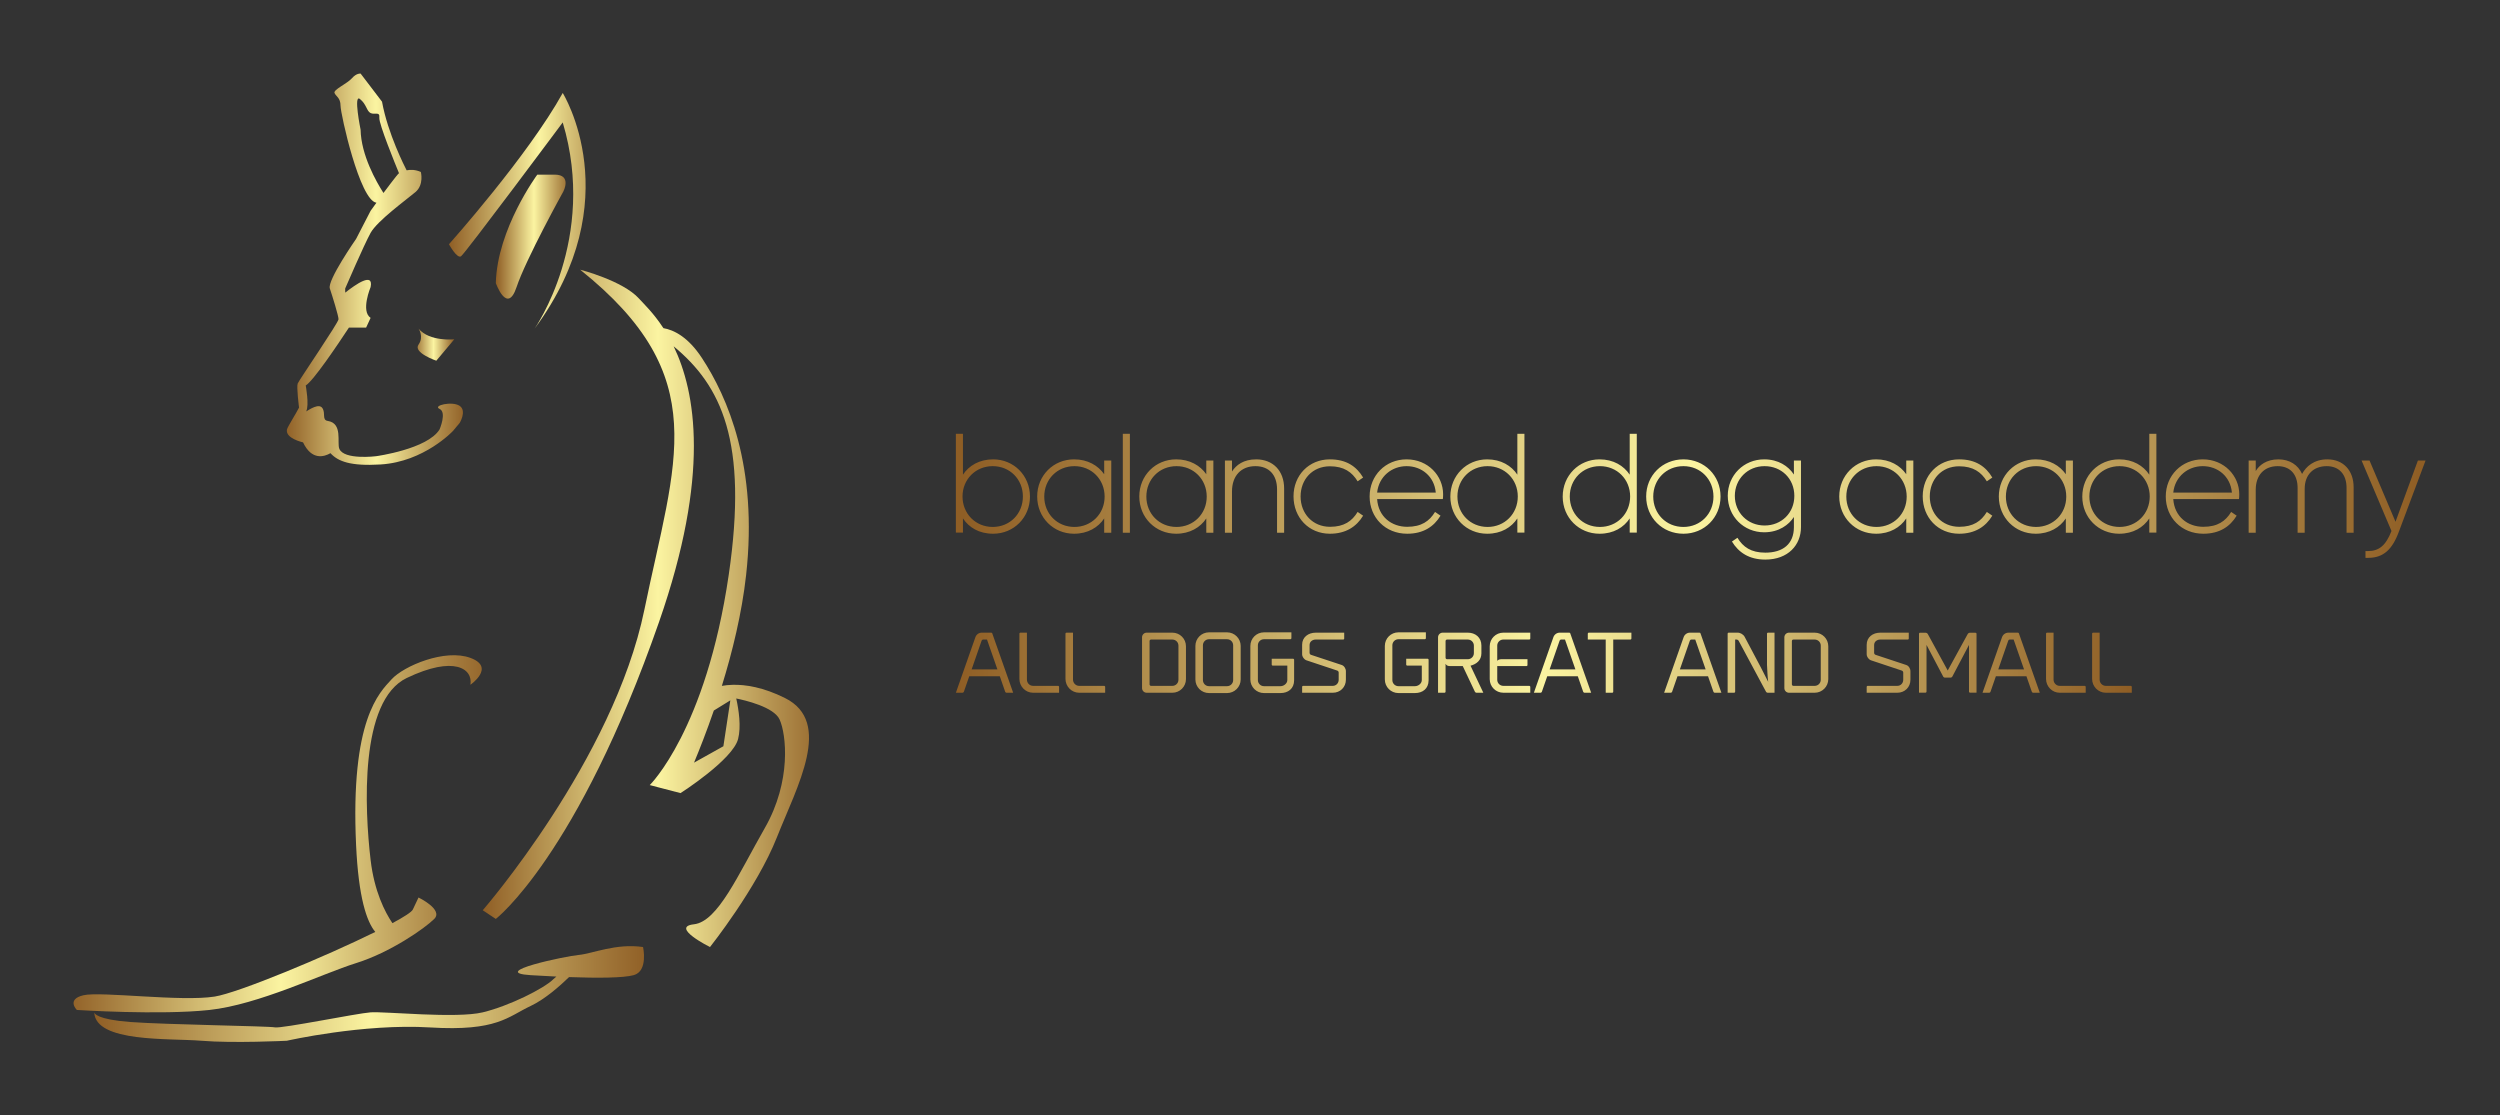 
        <svg xmlns="http://www.w3.org/2000/svg" xmlns:xlink="http://www.w3.org/1999/xlink" version="1.1" width="3187.5" height="1421.935" viewBox="0 0 3187.5 1421.935">
			
			<rect x="0" y="0" width="3187.5" height="1421.935" fill="#333333" stroke="none"/>
			
			<g transform="scale(9.375) translate(10, 10)">
				<defs id="SvgjsDefs2967"><linearGradient id="SvgjsLinearGradient2974"><stop id="SvgjsStop2975" stop-color="#8f5e25" offset="0"></stop><stop id="SvgjsStop2976" stop-color="#fbf4a1" offset="0.5"></stop><stop id="SvgjsStop2977" stop-color="#8f5e25" offset="1"></stop></linearGradient><linearGradient id="SvgjsLinearGradient2978"><stop id="SvgjsStop2979" stop-color="#8f5e25" offset="0"></stop><stop id="SvgjsStop2980" stop-color="#fbf4a1" offset="0.5"></stop><stop id="SvgjsStop2981" stop-color="#8f5e25" offset="1"></stop></linearGradient><linearGradient id="SvgjsLinearGradient2982"><stop id="SvgjsStop2983" stop-color="#8f5e25" offset="0"></stop><stop id="SvgjsStop2984" stop-color="#fbf4a1" offset="0.5"></stop><stop id="SvgjsStop2985" stop-color="#8f5e25" offset="1"></stop></linearGradient></defs><g id="SvgjsG2968" transform="matrix(1.527,0,0,1.527,-24.654,-10.306)" fill="url(#SvgjsLinearGradient2974)"><g xmlns="http://www.w3.org/2000/svg"><path d="M50.655,23.027c0.358-0.238,9.061-11.923,9.061-11.923c3.1,10.373-2.504,18.361-2.504,18.361   c8.465-11.446,2.504-20.984,2.504-20.984c-3.1,5.604-10.134,13.473-10.134,13.473S50.298,23.265,50.655,23.027z"></path><path d="M59.001,15.754c-1.55,0-1.55,0-1.55,0s-3.577,4.829-3.696,9.657c0,0,1.013,2.861,1.848,0.358   c0.835-2.504,4.173-8.525,4.173-8.525S60.551,15.754,59.001,15.754z"></path><path d="M36.587,39.6c0.773,1.631,1.881,1.284,2.441,0.962c0.666,0.728,1.772,1.171,4.474,1.005   c3.875-0.238,6.438-2.983,6.438-2.983l0.596-0.713c0,0,0.656-1.073,0-1.523c-0.656-0.45-2.444-0.026-1.788,0.272   c0.656,0.298,0,1.823,0,1.823c-1.073,1.763-5.663,2.39-5.663,2.39s-2.851,0.352-3.268-0.662c-0.226-0.549,0.324-2.267-1.024-2.479   c-0.543-0.085-0.179-0.656-0.477-1.133c-0.298-0.477-1.162,0.111-1.451,0.287c0.287-0.566-0.04-2.314-0.04-2.314   c0.671-0.402,2.817-3.588,3.848-5.156h1.531l0.399-0.865c-0.898-0.596,0-2.742,0-2.742c0.282-1.361-1.322-0.25-2.259,0.494   c-0.013-0.23-0.002-0.375-0.002-0.375s1.669-3.875,2.261-4.948c0.592-1.073,3.223-2.981,3.998-3.636   c0.775-0.656,0.477-1.788,0.477-1.788c-0.476-0.214-0.912-0.218-1.266-0.147c-0.147-0.282-1.68-3.275-2.191-6.112l-1.908-2.504   c0,0-0.358-0.06-0.775,0.417c-0.417,0.477-1.669,1.013-1.55,1.312c0.119,0.298,0.536,0.417,0.536,1.133   c0,0.712,1.714,8.454,3.2,8.639l-0.521,0.72l-1.293,2.504c0,0-2.578,3.696-2.339,4.411c0.238,0.715,0.775,2.444,0.775,2.742   c0,0.298-3.517,5.425-3.636,5.723c-0.119,0.298,0.119,2.146,0.119,2.146c-0.273,0.542-1.023,1.715-1.073,1.942   C34.977,39.252,36.587,39.6,36.587,39.6z M41.713,11.76c0,0-0.656-3.219-0.06-2.742c0.596,0.477,0.588,1.073,0.95,1.252   c0.362,0.179,0.839-0.179,0.779,0.417c-0.054,0.536,1.446,4.2,1.75,4.937c-0.128,0.073-1.382,1.763-1.382,1.763   C43.102,16.374,41.759,14.017,41.713,11.76z"></path><path d="M79.516,62.372c-1.944-0.97-3.519-1.208-4.664-1.179c-0.366,0.009-0.688,0.045-0.963,0.094   c0.934-3.015,1.781-6.456,2.161-9.884c1.073-9.657-1.669-15.857-3.935-19.315c-1.247-1.904-2.53-2.506-3.432-2.662   c-0.901-1.38-1.775-2.187-2.172-2.63c-1.431-1.596-5.246-2.577-5.246-2.577c11.923,9.538,8.465,16.93,5.723,30.284   c-2.742,13.353-14.397,26.767-14.397,26.767l1.163,0.775c0,0,7.273-5.604,14.546-26.468c4.568-13.105,3.257-20.47,1.295-24.533   c4.226,3.5,6.655,8.419,4.905,20.36c-2.027,13.83-7.034,18.719-7.034,18.719l2.742,0.715c0,0,4.65-2.968,5.127-4.822   c0.282-1.095,0.062-2.575-0.165-3.606c0.728,0.146,3.348,0.744,3.861,1.871c0.596,1.311,1.073,5.484-1.312,9.657   c-2.385,4.173-4.181,8.346-6.323,8.584c-2.142,0.238,1.435,2.027,1.435,2.027s4.173-5.246,5.961-9.777   C80.582,70.241,83.817,64.518,79.516,62.372z M74.024,66.664l-2.614,1.461c0.512-1.23,1.135-2.818,1.762-4.641l1.471-0.906   L74.024,66.664z"></path><path d="M28.241,90.152c4.411-0.477,10.015-3.219,13.07-4.173c3.055-0.954,6.126-3.1,6.961-3.935   c0.835-0.835-1.401-1.908-1.401-1.908s0,0-0.507,1.073c-0.104,0.219-0.785,0.656-1.818,1.211c-0.676-1.004-1.614-2.839-1.941-5.623   c-0.533-4.531-1.01-14.191,3.223-16.215c4.233-2.024,5.905-0.815,5.665,0.606c0,0,2.267-1.56,0-2.394   c-2.267-0.835-5.931,0.715-7.02,1.908c-1.089,1.192-3.683,3.577-3.161,14.784c0.217,4.652,0.939,6.797,1.71,7.715   c-4.507,2.224-12.196,5.42-14.303,5.757c-2.981,0.477-10.134-0.477-11.684-0.119c-1.55,0.358-0.596,1.312-0.596,1.312   S23.829,90.629,28.241,90.152z"></path><path d="M61.148,85.25c-1.192,0.106-8.108,1.563-4.285,1.802c0.762,0.048,1.532,0.09,2.288,0.125   c-0.094,0.072-0.185,0.149-0.269,0.232c-0.835,0.835-3.934,2.385-6.289,2.954c-2.355,0.57-8.733-0.093-9.989,0   c-1.256,0.093-7.925,1.457-8.521,1.338c-0.596-0.119-9.657-0.238-12.877-0.477c-3.013-0.223-3.206-0.783-3.218-0.854   c0.131,2.707,6.679,2.285,9.537,2.523c2.861,0.238,7.617,0,7.617,0s6.81-1.55,12.771-1.185c5.961,0.365,6.915-0.961,8.949-1.915   c1.249-0.586,2.577-1.754,3.418-2.57c2.581,0.094,4.837,0.078,5.755-0.172c1.312-0.358,0.835-2.504,0.835-2.504   C64.486,84.19,62.34,85.144,61.148,85.25z"></path><path d="M46.87,29.465c0,0,0.507,0.715,0,1.431c-0.507,0.715,1.587,1.431,1.587,1.431l1.602-1.908   C50.059,30.419,47.855,30.657,46.87,29.465z"></path></g></g><g id="SvgjsG2969" transform="matrix(0.491,0,0,0.491,119.214,42.81)" fill="url(#SvgjsLinearGradient2978)"><path d="M11.92 40.28 c-3.92 0 -6.72 -1.76 -8.36 -4.24 l0 3.92 l-1.96 0 l0 -27.36 l1.96 0 l0 11.32 c1.64 -2.48 4.52 -4.24 8.36 -4.24 c5.72 0 10.2 4.48 10.2 10.32 c0 5.8 -4.48 10.28 -10.2 10.28 z M11.8 38.4 c4.8 0 8.36 -3.68 8.36 -8.44 c0 -4.72 -3.56 -8.4 -8.36 -8.4 c-4.72 0 -8.36 3.64 -8.36 8.4 c0 4.8 3.64 8.44 8.36 8.44 z M34.44 21.56 c-4.8 0 -8.36 3.68 -8.36 8.44 c0 4.72 3.56 8.4 8.36 8.4 c4.72 0 8.36 -3.64 8.36 -8.4 c0 -4.8 -3.64 -8.44 -8.36 -8.44 z M42.68 40 l0 -3.96 c-1.64 2.48 -4.52 4.24 -8.36 4.24 c-5.72 0 -10.2 -4.48 -10.2 -10.32 c0 -5.8 4.48 -10.28 10.2 -10.28 c3.84 0 6.68 1.72 8.36 4.12 l0 -3.8 l1.96 0 l0 20 l-1.96 0 z M49.8 40 l-1.96 0 l0 -27.4 l1.96 0 l0 27.4 z M62.72 21.56 c-4.8 0 -8.36 3.68 -8.36 8.44 c0 4.72 3.56 8.4 8.36 8.4 c4.72 0 8.36 -3.64 8.36 -8.4 c0 -4.8 -3.64 -8.44 -8.36 -8.44 z M70.96 40 l0 -3.96 c-1.64 2.48 -4.52 4.24 -8.36 4.24 c-5.72 0 -10.2 -4.48 -10.2 -10.32 c0 -5.8 4.48 -10.28 10.2 -10.28 c3.84 0 6.68 1.72 8.36 4.12 l0 -3.8 l1.96 0 l0 20 l-1.96 0 z M84.76 19.68 c4.68 0 7.76 3.16 7.76 8.08 l0 12.24 l-1.96 0 l0 -12 c0 -4.04 -2.24 -6.44 -6 -6.44 c-3.92 0 -6.48 2.64 -6.48 7 l0 11.44 l-1.96 0 l0 -20 l1.96 0 l0 3.04 c1.16 -1.8 3.2 -3.36 6.68 -3.36 z M112.88 34.24 l1.52 1.04 c-1.84 3.04 -4.8 5 -9.2 5 c-5.88 0 -10.08 -4.52 -10.08 -10.36 c0 -5.76 4.2 -10.24 10.08 -10.24 c4.6 0 7.4 2 9.2 5.04 l-1.52 1.04 c-1.56 -2.56 -3.8 -4.16 -7.68 -4.16 c-4.84 0 -8.12 3.64 -8.12 8.36 s3.32 8.4 8.16 8.4 c3.88 0 6.08 -1.56 7.64 -4.12 z M135.84 35.28 c-1.84 3.04 -4.76 5 -9.24 5 c-6.04 0 -10.4 -4.48 -10.4 -10.32 c0 -5.8 4.4 -10.28 10.24 -10.28 c5.96 0 10.12 4.56 10.12 9.68 c0 0.64 -0.04 1.08 -0.08 1.32 l-18.2 0 c0.32 4.88 4 7.68 8.32 7.68 c3.96 0 6.16 -1.56 7.72 -4.12 z M126.44 21.56 c-4.08 0 -7.68 2.84 -8.16 7.32 l16.24 0 c-0.4 -4.52 -3.96 -7.32 -8.08 -7.32 z M148.88 38.4 c4.72 0 8.36 -3.64 8.36 -8.44 c0 -4.76 -3.64 -8.4 -8.36 -8.4 c-4.8 0 -8.36 3.68 -8.36 8.4 c0 4.76 3.56 8.44 8.36 8.44 z M157.12 39.96 l0 -3.92 c-1.64 2.48 -4.44 4.24 -8.36 4.24 c-5.72 0 -10.2 -4.48 -10.2 -10.28 c0 -5.84 4.48 -10.32 10.2 -10.32 c3.84 0 6.72 1.76 8.36 4.24 l0 -11.32 l1.96 0 l0 27.36 l-1.96 0 z M180 38.4 c4.72 0 8.36 -3.64 8.36 -8.44 c0 -4.76 -3.64 -8.4 -8.36 -8.4 c-4.8 0 -8.36 3.68 -8.36 8.4 c0 4.76 3.56 8.44 8.36 8.44 z M188.24 39.96 l0 -3.92 c-1.64 2.48 -4.44 4.24 -8.36 4.24 c-5.72 0 -10.2 -4.48 -10.2 -10.28 c0 -5.84 4.48 -10.32 10.2 -10.32 c3.84 0 6.72 1.76 8.36 4.24 l0 -11.32 l1.96 0 l0 27.36 l-1.96 0 z M203.12 19.68 c5.8 0 10.28 4.48 10.28 10.28 c0 5.84 -4.48 10.32 -10.28 10.32 c-5.84 0 -10.32 -4.48 -10.32 -10.32 c0 -5.8 4.48 -10.28 10.32 -10.28 z M203.12 21.56 c-4.8 0 -8.36 3.68 -8.36 8.44 c0 4.72 3.56 8.4 8.36 8.4 c4.76 0 8.32 -3.68 8.32 -8.4 c0 -4.76 -3.56 -8.44 -8.32 -8.44 z M225.6 21.56 c-4.72 0 -8.24 3.6 -8.24 8.24 c0 4.6 3.52 8.2 8.24 8.2 c4.64 0 8.24 -3.44 8.24 -8.2 c0 -4.8 -3.6 -8.24 -8.24 -8.24 z M225.8 47.44 c-4.48 0 -7.4 -1.96 -9.24 -5 l1.52 -1.04 c1.56 2.56 3.76 4.12 7.72 4.12 c4.88 0 7.92 -2.4 7.92 -7.08 l0 -2.8 c-1.4 2.16 -4.12 4.24 -8.24 4.24 c-5.64 0 -10.08 -4.4 -10.08 -10.12 c0 -5.68 4.44 -10.08 10.08 -10.08 c3.92 0 6.68 1.84 8.24 4.2 l0 -3.88 l1.96 0 l0 18.44 c0 5 -3.6 9 -9.88 9 z M256.6 21.56 c-4.8 0 -8.36 3.68 -8.36 8.44 c0 4.72 3.56 8.4 8.36 8.4 c4.72 0 8.36 -3.64 8.36 -8.4 c0 -4.8 -3.64 -8.44 -8.36 -8.44 z M264.84 40 l0 -3.96 c-1.64 2.48 -4.52 4.24 -8.36 4.24 c-5.72 0 -10.2 -4.48 -10.2 -10.32 c0 -5.8 4.48 -10.28 10.2 -10.28 c3.84 0 6.68 1.72 8.36 4.12 l0 -3.8 l1.96 0 l0 20 l-1.96 0 z M287.16 34.24 l1.52 1.04 c-1.84 3.04 -4.8 5 -9.2 5 c-5.88 0 -10.08 -4.52 -10.08 -10.36 c0 -5.76 4.2 -10.24 10.08 -10.24 c4.6 0 7.4 2 9.2 5.04 l-1.52 1.04 c-1.56 -2.56 -3.8 -4.16 -7.68 -4.16 c-4.84 0 -8.12 3.64 -8.12 8.36 s3.32 8.4 8.16 8.4 c3.88 0 6.08 -1.56 7.64 -4.12 z M300.8 21.56 c-4.8 0 -8.36 3.68 -8.36 8.44 c0 4.72 3.56 8.4 8.36 8.4 c4.72 0 8.36 -3.64 8.36 -8.4 c0 -4.8 -3.64 -8.44 -8.36 -8.44 z M309.04 40 l0 -3.96 c-1.64 2.48 -4.52 4.24 -8.36 4.24 c-5.72 0 -10.2 -4.48 -10.2 -10.32 c0 -5.8 4.48 -10.28 10.2 -10.28 c3.84 0 6.68 1.72 8.36 4.12 l0 -3.8 l1.96 0 l0 20 l-1.96 0 z M323.92 38.4 c4.72 0 8.36 -3.64 8.36 -8.44 c0 -4.76 -3.64 -8.4 -8.36 -8.4 c-4.8 0 -8.36 3.68 -8.36 8.4 c0 4.76 3.56 8.44 8.36 8.44 z M332.16 39.96 l0 -3.92 c-1.64 2.48 -4.44 4.24 -8.36 4.24 c-5.72 0 -10.2 -4.48 -10.2 -10.28 c0 -5.84 4.48 -10.32 10.2 -10.32 c3.84 0 6.72 1.76 8.36 4.24 l0 -11.32 l1.96 0 l0 27.36 l-1.96 0 z M356.36 35.28 c-1.84 3.04 -4.76 5 -9.24 5 c-6.04 0 -10.4 -4.48 -10.4 -10.32 c0 -5.8 4.4 -10.28 10.24 -10.28 c5.96 0 10.12 4.56 10.12 9.68 c0 0.64 -0.04 1.08 -0.08 1.32 l-18.2 0 c0.32 4.88 4 7.68 8.32 7.68 c3.96 0 6.16 -1.56 7.72 -4.12 z M346.96 21.56 c-4.08 0 -7.68 2.84 -8.16 7.32 l16.24 0 c-0.4 -4.52 -3.96 -7.32 -8.08 -7.32 z M361.64 20 l0 2.92 c0.96 -1.64 3 -3.24 6.28 -3.24 c3.08 0 5.44 1.52 6.56 4.04 c1.08 -2.04 3.28 -4.04 7 -4.04 c4.4 0 7.28 3.04 7.28 7.76 l0 12.56 l-1.96 0 l0 -12.4 c0 -3.8 -2.08 -6.04 -5.52 -6.04 c-3.6 0 -6.08 2.32 -6.08 6.28 l0 12.16 l-1.96 0 l0 -12.4 c0 -3.8 -2.08 -6.04 -5.52 -6.04 c-3.68 0 -6.08 2.44 -6.08 6.56 l0 11.88 l-1.96 0 l0 -20 l1.96 0 z M408.68 20 l-7.32 19.52 c-1.88 5.24 -4.44 7.44 -8.56 7.44 l-0.76 0 l0 -1.88 l0.72 0 c3 0 4.92 -1.52 6.48 -5.56 l-8.28 -19.52 l2.2 0 l7.2 16.96 l6.2 -16.96 l2.12 0 z"></path></g><g id="SvgjsG2970" transform="matrix(0.544,0,0,0.544,119.858,73.333)" fill="url(#SvgjsLinearGradient2982)"><path d="M9.34 5.12 l5.24 14.88 l-1.64 0 c-0.18 0 -0.32 -0.12 -0.36 -0.26 l-1.34 -3.86 l-7.64 0 l-1.34 3.86 c-0.04 0.14 -0.2 0.26 -0.36 0.26 l-1.64 0 l4.88 -13.9 c0.24 -0.66 0.86 -1.12 1.58 -1.12 l2.38 0 c0.1 0 0.2 0.06 0.24 0.14 z M4.2 14.16 l6.44 0 l-2.6 -7.46 l-0.98 0 c-0.16 0 -0.3 0.1 -0.36 0.26 z M19.56 20 c-1.88 0 -3.42 -1.56 -3.42 -3.46 l0 -11.3 c0 -0.14 0.12 -0.26 0.26 -0.26 l1.62 0 l0 11.74 c0 0.86 0.7 1.56 1.54 1.56 l6.24 0 c0.14 0 0.26 0.12 0.26 0.26 l0 1.46 l-6.5 0 z M31.08 20 c-1.88 0 -3.42 -1.56 -3.42 -3.46 l0 -11.3 c0 -0.14 0.12 -0.26 0.26 -0.26 l1.62 0 l0 11.74 c0 0.86 0.7 1.56 1.54 1.56 l6.24 0 c0.14 0 0.26 0.12 0.26 0.26 l0 1.46 l-6.5 0 z M47.96 20 c-0.64 0 -1.16 -0.52 -1.16 -1.16 l0 -12.7 c0 -0.64 0.52 -1.16 1.16 -1.16 l6.42 0 c1.88 0 3.4 1.52 3.4 3.4 l0 8.22 c0 1.86 -1.52 3.4 -3.4 3.4 l-6.42 0 z M49.06 18.28 l5.32 0 c0.84 0 1.52 -0.68 1.52 -1.52 l0 -8.54 c0 -0.84 -0.68 -1.52 -1.52 -1.52 l-5.32 0 c-0.22 0 -0.38 0.16 -0.38 0.38 l0 10.82 c0 0.2 0.16 0.38 0.38 0.38 z M68.06 20.08 l-4.52 0 c-1.88 0 -3.4 -1.52 -3.4 -3.4 l0 -8.38 c0 -1.88 1.52 -3.4 3.4 -3.4 l4.52 0 c1.86 0 3.4 1.52 3.4 3.4 l0 8.38 c0 1.88 -1.54 3.4 -3.4 3.4 z M63.54 6.62 c-0.84 0 -1.52 0.68 -1.52 1.52 l0 8.7 c0 0.84 0.68 1.52 1.52 1.52 l4.52 0 c0.84 0 1.52 -0.68 1.52 -1.52 l0 -8.7 c0 -0.84 -0.68 -1.52 -1.52 -1.52 l-4.52 0 z M77.28 20.08 c-1.88 0 -3.4 -1.52 -3.4 -3.4 l0 -8.38 c0 -1.88 1.52 -3.4 3.4 -3.4 l6.86 0 l0 1.46 c0 0.14 -0.12 0.26 -0.28 0.26 l-6.58 0 c-0.84 0 -1.52 0.68 -1.52 1.52 l0 8.7 c0 0.84 0.68 1.52 1.52 1.52 l4.14 0 c0.84 0 1.7 -0.68 1.7 -1.52 l0 -3.62 l-3.64 0 c-0.14 0 -0.26 -0.12 -0.26 -0.26 l0 -1.46 l5.34 0 c0.14 0 0.26 0.12 0.26 0.26 l0 5.12 c0 2.12 -1.52 3.2 -3.4 3.2 l-4.14 0 z M87.08 18.28 l7.4 0 c0.84 0 1.48 -0.68 1.48 -1.52 l0 -1.82 c0 -0.2 -0.16 -0.42 -0.36 -0.48 l-7.68 -2.56 c-0.6 -0.2 -1.1 -0.88 -1.1 -1.52 l0 -2.38 c0 -1.88 1.52 -3.02 3.4 -3.02 l7.12 0 l0 1.46 c0 0.14 -0.1 0.26 -0.26 0.26 l-6.86 0 c-0.84 0 -1.54 0.54 -1.54 1.38 l0 1.94 c0 0.22 0.16 0.44 0.36 0.5 l7.68 2.54 c0.6 0.2 1.04 0.9 1.04 1.54 l0 2.14 c0 1.88 -1.42 3.26 -3.28 3.26 l-7.66 0 l0 -1.46 c0 -0.16 0.12 -0.26 0.26 -0.26 z M110.9 20.08 c-1.88 0 -3.4 -1.52 -3.4 -3.4 l0 -8.38 c0 -1.88 1.52 -3.4 3.4 -3.4 l6.86 0 l0 1.46 c0 0.14 -0.12 0.26 -0.28 0.26 l-6.58 0 c-0.84 0 -1.52 0.68 -1.52 1.52 l0 8.7 c0 0.84 0.68 1.52 1.52 1.52 l4.14 0 c0.84 0 1.7 -0.68 1.7 -1.52 l0 -3.62 l-3.64 0 c-0.14 0 -0.26 -0.12 -0.26 -0.26 l0 -1.46 l5.34 0 c0.14 0 0.26 0.12 0.26 0.26 l0 5.12 c0 2.12 -1.52 3.2 -3.4 3.2 l-4.14 0 z M122.72 12.8 l-0.04 0 l0 6.94 c0 0.14 -0.12 0.26 -0.26 0.26 l-1.62 0 l0 -13.86 c0 -0.64 0.52 -1.16 1.16 -1.16 l6.28 0 c1.88 0 3.4 1.18 3.4 3.22 l0 1.94 c0 1.76 -1.26 2.72 -2.72 3.1 l3.2 6.76 l-1.74 0 c-0.14 0 -0.3 -0.12 -0.36 -0.24 l-3.04 -6.42 l-2.56 0 l-0.58 0 c-0.56 0 -0.98 -0.16 -1.12 -0.54 z M123.06 11.62 l5.18 0 c0.84 0 1.52 -0.68 1.52 -1.52 l0 -1.88 c0 -0.84 -0.68 -1.52 -1.52 -1.52 l-5.18 0 c-0.22 0 -0.38 0.18 -0.38 0.38 l0 4.16 c0 0.22 0.18 0.38 0.38 0.38 z M137.12 6.7 c-0.84 0 -1.52 0.68 -1.52 1.52 l0 3.8 c0.2 -0.24 0.56 -0.4 0.98 -0.4 l6.58 0 l0 1.46 c0 0.14 -0.12 0.26 -0.26 0.26 l-7.3 0 l0 3.42 c0 0.84 0.68 1.52 1.52 1.52 l6.48 0 c0.14 0 0.26 0.12 0.26 0.26 l0 1.46 l-6.74 0 c-1.88 0 -3.4 -1.52 -3.4 -3.4 l0 -8.22 c0 -1.88 1.52 -3.4 3.4 -3.4 l6.74 0 l0 1.46 c0 0.14 -0.12 0.26 -0.26 0.26 l-6.48 0 z M153.84 5.12 l5.24 14.88 l-1.64 0 c-0.18 0 -0.32 -0.12 -0.36 -0.26 l-1.34 -3.86 l-7.64 0 l-1.34 3.86 c-0.04 0.14 -0.2 0.26 -0.36 0.26 l-1.64 0 l4.88 -13.9 c0.24 -0.66 0.86 -1.12 1.58 -1.12 l2.38 0 c0.1 0 0.2 0.06 0.24 0.14 z M148.7 14.16 l6.44 0 l-2.6 -7.46 l-0.98 0 c-0.16 0 -0.3 0.1 -0.36 0.26 z M158.5 4.98 l10.64 0 l0 1.46 c0 0.14 -0.12 0.26 -0.26 0.26 l-4.28 0 l0 13.04 c0 0.14 -0.1 0.26 -0.26 0.26 l-1.62 0 l0 -13.3 l-4.48 0 l0 -1.46 c0 -0.14 0.12 -0.26 0.26 -0.26 z M186.4 5.12 l5.24 14.88 l-1.64 0 c-0.18 0 -0.32 -0.12 -0.36 -0.26 l-1.34 -3.86 l-7.64 0 l-1.34 3.86 c-0.04 0.14 -0.2 0.26 -0.36 0.26 l-1.64 0 l4.88 -13.9 c0.24 -0.66 0.86 -1.12 1.58 -1.12 l2.38 0 c0.1 0 0.2 0.06 0.24 0.14 z M181.26 14.16 l6.44 0 l-2.6 -7.46 l-0.98 0 c-0.16 0 -0.3 0.1 -0.36 0.26 z M201.52 13.7 l1.82 3.58 c-0.2 -1.56 -0.2 -2.82 -0.3 -4.24 l0 -7.8 c0 -0.14 0.12 -0.26 0.26 -0.26 l1.62 0 l0 15.02 l-1.74 0 c-0.14 0 -0.32 -0.12 -0.38 -0.24 l-6.84 -12.74 c-0.1 -0.18 -0.34 -0.32 -0.54 -0.32 l-0.34 0 l0 13.04 c0 0.14 -0.12 0.26 -0.26 0.26 l-1.62 0 l0 -14.76 c0 -0.14 0.12 -0.26 0.26 -0.26 l2.28 0 c0.64 0 1.4 0.46 1.7 1.02 z M208.54 20 c-0.64 0 -1.16 -0.52 -1.16 -1.16 l0 -12.7 c0 -0.64 0.52 -1.16 1.16 -1.16 l6.42 0 c1.88 0 3.4 1.52 3.4 3.4 l0 8.22 c0 1.86 -1.52 3.4 -3.4 3.4 l-6.42 0 z M209.64 18.28 l5.32 0 c0.84 0 1.52 -0.68 1.52 -1.52 l0 -8.54 c0 -0.84 -0.68 -1.52 -1.52 -1.52 l-5.32 0 c-0.22 0 -0.38 0.16 -0.38 0.38 l0 10.82 c0 0.2 0.16 0.38 0.38 0.38 z M228.22 18.28 l7.4 0 c0.84 0 1.48 -0.68 1.48 -1.52 l0 -1.82 c0 -0.2 -0.16 -0.42 -0.36 -0.48 l-7.68 -2.56 c-0.6 -0.2 -1.1 -0.88 -1.1 -1.52 l0 -2.38 c0 -1.88 1.52 -3.02 3.4 -3.02 l7.12 0 l0 1.46 c0 0.14 -0.1 0.26 -0.26 0.26 l-6.86 0 c-0.84 0 -1.54 0.54 -1.54 1.38 l0 1.94 c0 0.22 0.16 0.44 0.36 0.5 l7.68 2.54 c0.6 0.2 1.04 0.9 1.04 1.54 l0 2.14 c0 1.88 -1.42 3.26 -3.28 3.26 l-7.66 0 l0 -1.46 c0 -0.16 0.12 -0.26 0.26 -0.26 z M242.7 5 c0.2 0 0.44 0.14 0.54 0.32 l4.98 9.12 l5 -9.12 c0.1 -0.18 0.34 -0.32 0.54 -0.32 l1.4 0 c0.14 0 0.26 0.1 0.26 0.26 l0 14.72 l-1.62 0 c-0.14 0 -0.26 -0.12 -0.26 -0.26 l0 -11.68 l-4.18 7.94 c-0.08 0.14 -0.24 0.24 -0.4 0.24 l-1.46 0 c-0.16 0 -0.32 -0.1 -0.4 -0.24 l-4.18 -7.94 l0 11.68 c0 0.14 -0.12 0.26 -0.26 0.26 l-1.62 0 l0 -14.72 c0 -0.16 0.12 -0.26 0.26 -0.26 l1.4 0 z M266 5.12 l5.24 14.88 l-1.64 0 c-0.18 0 -0.32 -0.12 -0.36 -0.26 l-1.34 -3.86 l-7.64 0 l-1.34 3.86 c-0.04 0.14 -0.2 0.26 -0.36 0.26 l-1.64 0 l4.88 -13.9 c0.24 -0.66 0.86 -1.12 1.58 -1.12 l2.38 0 c0.1 0 0.2 0.06 0.24 0.14 z M260.86 14.16 l6.44 0 l-2.6 -7.46 l-0.98 0 c-0.16 0 -0.3 0.1 -0.36 0.26 z M276.22 20 c-1.88 0 -3.42 -1.56 -3.42 -3.46 l0 -11.3 c0 -0.14 0.12 -0.26 0.26 -0.26 l1.62 0 l0 11.74 c0 0.86 0.7 1.56 1.54 1.56 l6.24 0 c0.14 0 0.26 0.12 0.26 0.26 l0 1.46 l-6.5 0 z M287.74 20 c-1.88 0 -3.42 -1.56 -3.42 -3.46 l0 -11.3 c0 -0.14 0.12 -0.26 0.26 -0.26 l1.62 0 l0 11.74 c0 0.86 0.7 1.56 1.54 1.56 l6.24 0 c0.14 0 0.26 0.12 0.26 0.26 l0 1.46 l-6.5 0 z"></path></g>
			</g>
		</svg>
	